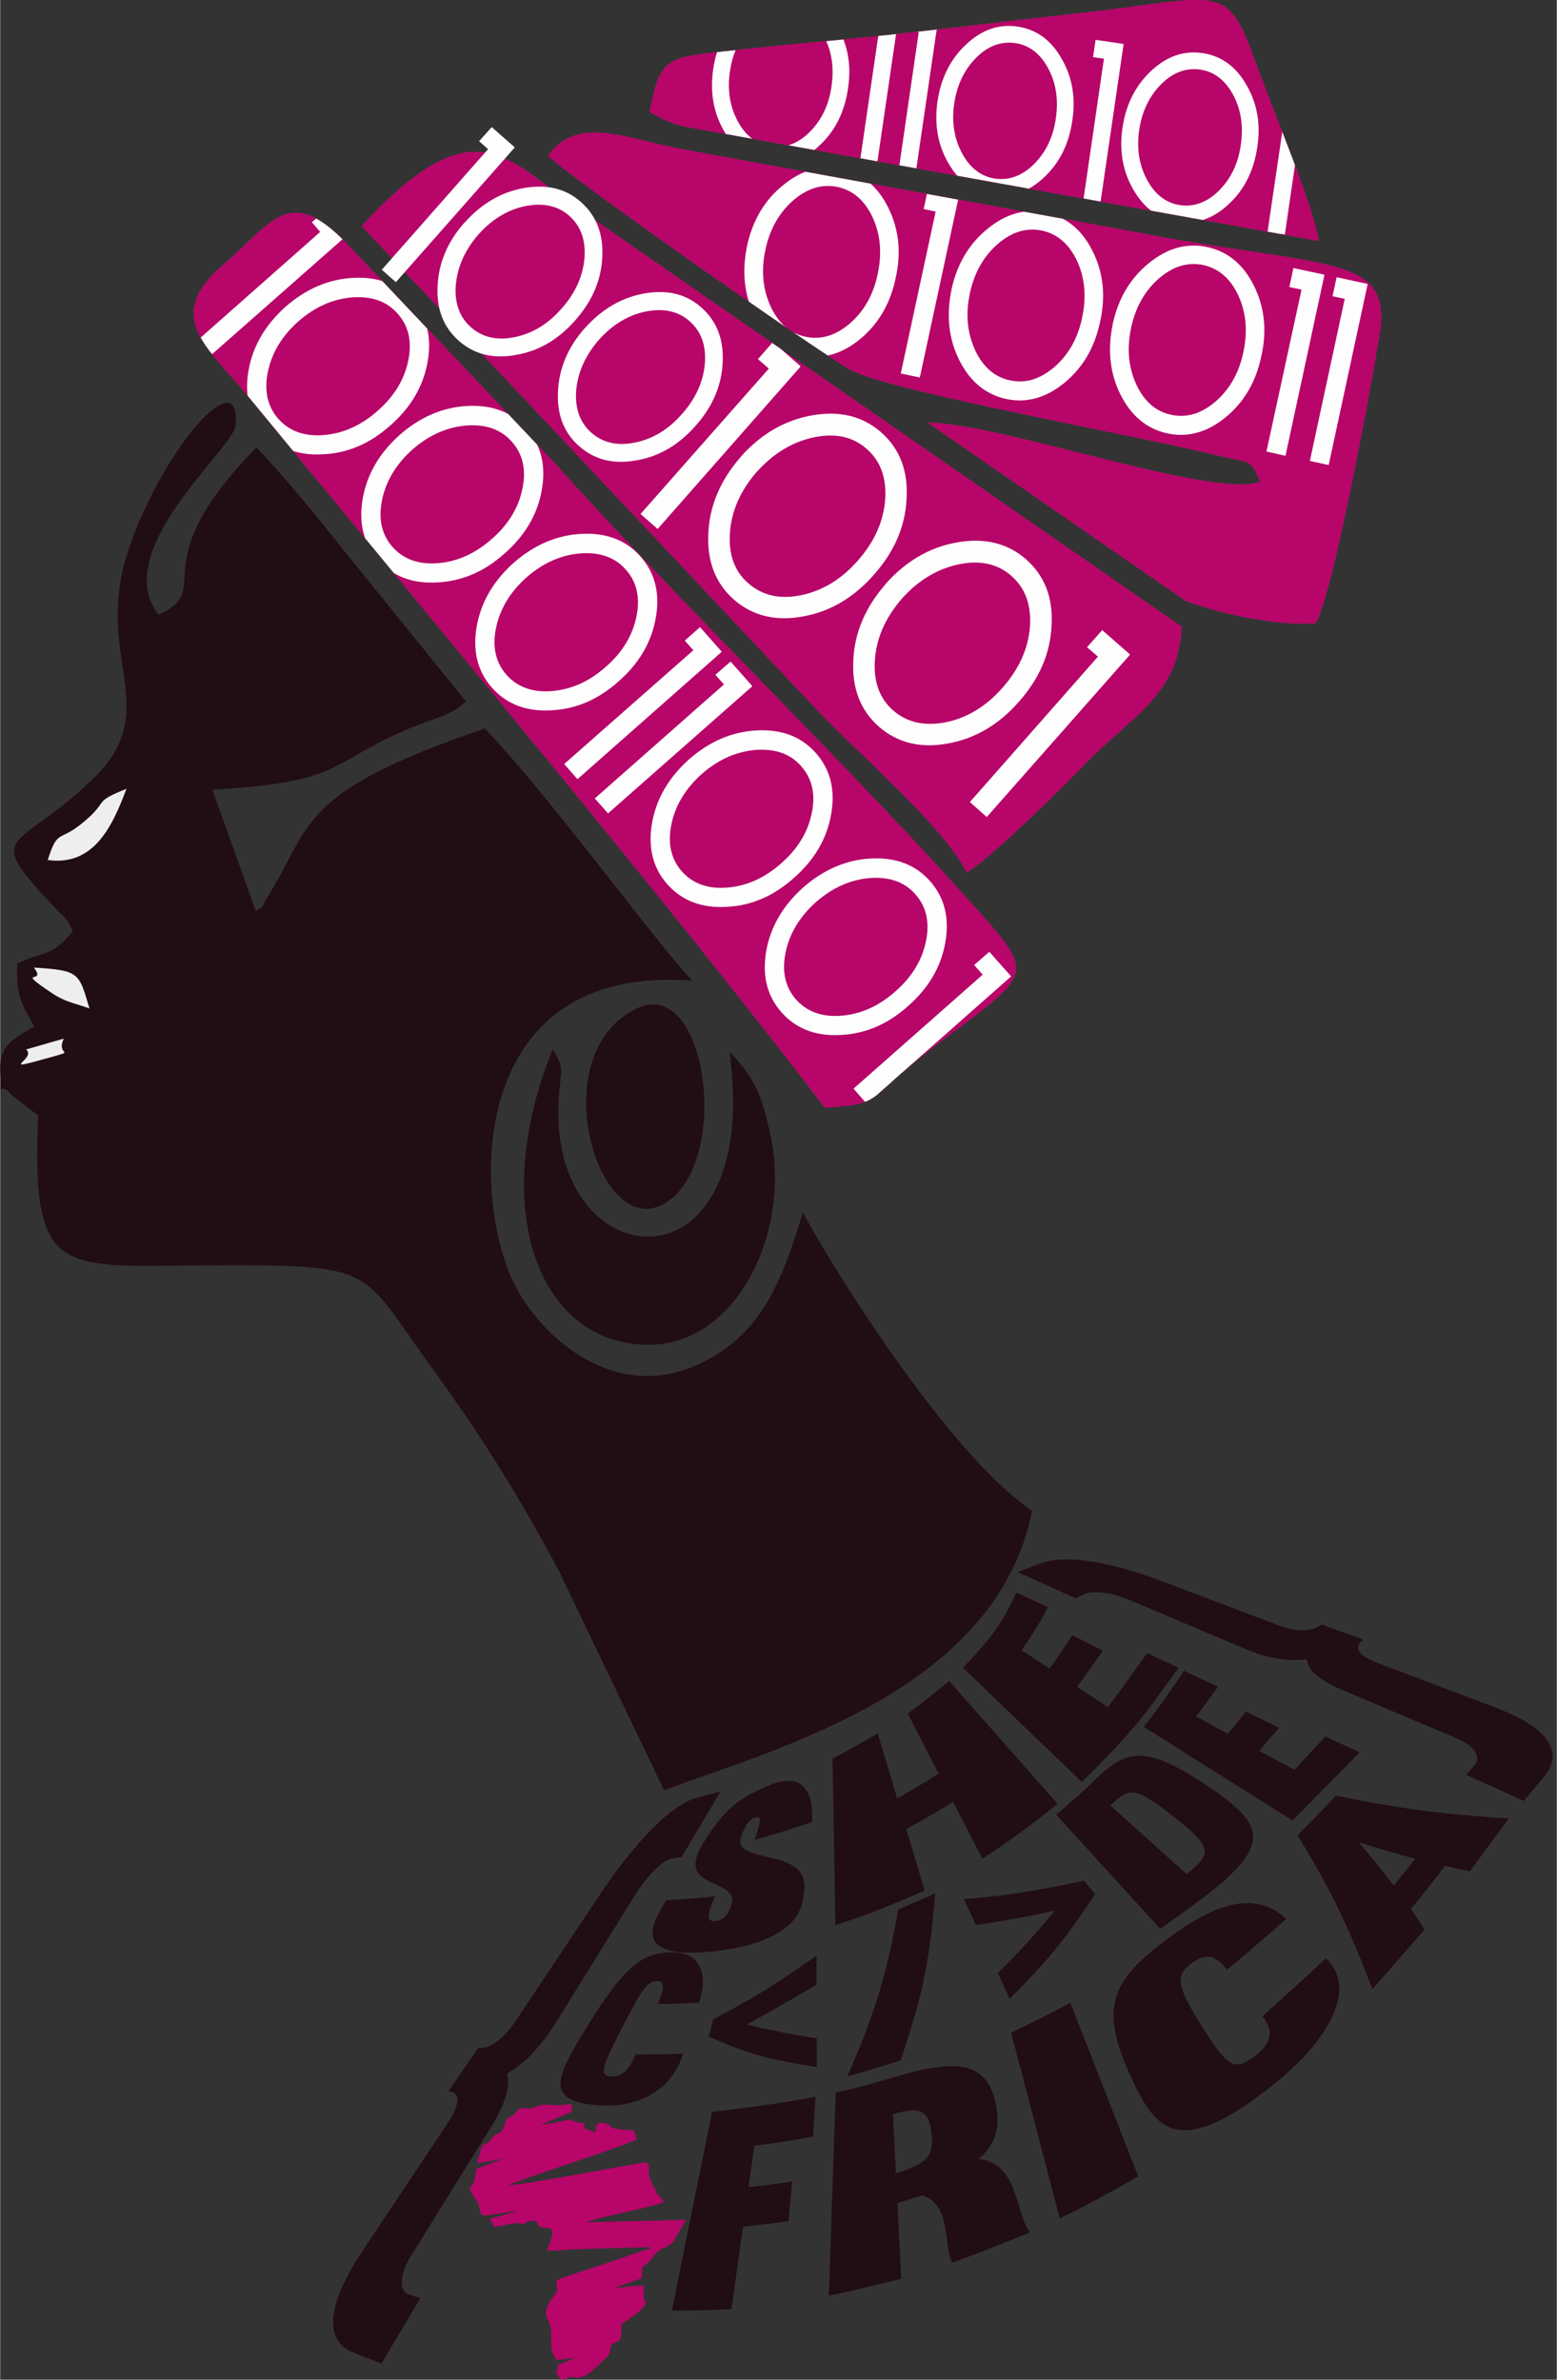 <?xml version="1.0" encoding="UTF-8"?>
<!DOCTYPE svg PUBLIC "-//W3C//DTD SVG 1.1//EN" "http://www.w3.org/Graphics/SVG/1.1/DTD/svg11.dtd">
<!-- Creator: CorelDRAW 2018 (64-Bit Evaluation Version) -->
<svg xmlns="http://www.w3.org/2000/svg" xml:space="preserve" width="2.234in" height="3.414in" version="1.1" style="shape-rendering:geometricPrecision; text-rendering:geometricPrecision; image-rendering:optimizeQuality; fill-rule:evenodd; clip-rule:evenodd"
viewBox="0 0 999.41 1527.69"
 xmlns:xlink="http://www.w3.org/1999/xlink">
 <rect x="0" y="0" width="999.41" height="1527.69" fill="#333333" stroke="none"/>
 <defs>
  <style type="text/css">
   <![CDATA[
    .fil4 {fill:none}
    .fil0 {fill:#210D15}
    .fil2 {fill:#B70569}
    .fil5 {fill:#EEEEF0}
    .fil1 {fill:deeppink}
    .fil6 {fill:#210D15;fill-rule:nonzero}
    .fil3 {fill:#FEFEFE;fill-rule:nonzero}
   ]]>
  </style>
    <clipPath id="id0">
     <path d="M529.62 710.97c31.44,-1.92 28.01,-3.71 48.6,-21.69 13.18,-11.53 24.85,-20.18 38.03,-29.93 46.68,-34.87 45.58,-36.52 10.02,-76.47 -81,-90.89 -189.19,-194.96 -269.65,-284.89l-134.83 -142.38c-36.52,-37.48 -47.37,-12.36 -78.26,14.14 -39.4,33.77 -10.02,53.27 14.69,83.48 107.92,131.39 276.65,333.22 371.25,457.88l0.14 -0.14z"/>
    </clipPath>
    <clipPath id="id1">
     <path d="M232.23 145.17l290.66 308.92c27.46,29.24 83.61,76.89 97.62,105.99 14.83,-8.65 60.96,-53.96 75.79,-69.47 28.83,-30.07 60.55,-44.21 62.2,-88.28l-389.37 -269.79c-43.93,-29.93 -64.25,-66.45 -137.02,12.63l0.14 0z"/>
    </clipPath>
    <clipPath id="id2">
     <path d="M351.95 99.99c6.45,8.51 178.07,129.47 194.82,137.85 27.6,13.87 182.47,41.6 234.23,54.37 22.1,5.49 21.01,1.37 28.15,17.03 -28.97,11.67 -167.64,-37.76 -213.5,-37.89l165.31 114.23c21.28,8.24 59.86,16.61 83.75,14.42 11.67,-22.52 34.46,-146.5 40.78,-184.53 8.92,-53.96 -34.87,-42.43 -159.4,-67l-287.09 -52.45c-36.8,-6.59 -68.1,-22.79 -87.18,3.98l0.14 -0z"/>
    </clipPath>
    <clipPath id="id3">
     <path d="M416.76 71.71l8.37 4.53c6.18,2.47 6.32,2.88 13.18,4.81l408.32 73.59c-5.08,-27.32 -30.21,-85.26 -41.88,-117.94 -17.85,-49.7 -23.34,-37.76 -114.64,-27.87 -49.29,5.36 -98.03,11.67 -148.14,16.48 -26.22,2.47 -50.25,4.81 -76.06,7.55 -37.34,4.12 -42.15,3.71 -48.88,38.72l-0.27 0.14z"/>
    </clipPath>
 </defs>
 <g id="Layer_x0020_1">
  <g id="_975775616032">
   <path class="fil0" d="M46.88 597.56c-14.14,17.03 -17.3,12.49 -35.84,20.87 -1.1,22.24 3.43,26.91 10.85,40.5 -11.95,7.41 -22.79,11.26 -21.83,28.83 1.23,23.2 -2.75,3.57 7.14,15.1l17.16 13.32c-4.53,105.86 14.83,96.52 111.76,96.11 107.5,-0.41 94.32,1.65 141.97,67.14 30.21,41.46 54.92,80.87 80.59,128.92l67.55 140.87c74.28,-27.32 213.49,-64.67 236.29,-179.31 -47.51,-31.71 -116.43,-135.65 -147.18,-191.39 -13.32,42.84 -26.09,80.73 -71.26,99.13 -51.9,21.14 -98.31,-20.32 -114.78,-55.06 -26.91,-56.29 -28.83,-204.02 115.05,-193.04 -22.79,-23.62 -92.95,-120.13 -133.18,-161.87 -121.23,41.33 -110.25,61.51 -139.77,108.6 -6.18,9.89 0.55,2.75 -7.28,8.65l-27.87 -77.98c84.71,-4.94 73.45,-16.61 124.8,-38.58 21.97,-9.34 26.36,-7.83 38.03,-17.99l-65.49 -81c-24.16,-29.66 -43.52,-55.33 -69.06,-82.1 -75.24,76.75 -25.54,90.34 -62.74,107.37 -32.4,-40.78 48.05,-106.82 49.29,-121.37 3.71,-42.84 -47.09,15.65 -68.51,79.08 -23.62,69.47 23.2,102.42 -22.38,147.05 -49.98,48.88 -73.32,32.26 -23.89,84.58 6.86,7.28 5.08,3.3 10.3,13.45l0.28 0.14z"/>
   <path class="fil1" d="M529.62 710.97c31.44,-1.92 28.01,-3.71 48.6,-21.69 13.18,-11.53 24.85,-20.18 38.03,-29.93 46.68,-34.87 45.58,-36.52 10.02,-76.47 -81,-90.89 -189.19,-194.96 -269.65,-284.89l-134.83 -142.38c-36.52,-37.48 -47.37,-12.36 -78.26,14.14 -39.4,33.77 -10.02,53.27 14.69,83.48 107.92,131.39 276.65,333.22 371.25,457.88l0.14 -0.14z"/>
   <path class="fil2" d="M529.62 710.97c31.44,-1.92 28.01,-3.71 48.6,-21.69 13.18,-11.53 24.85,-20.18 38.03,-29.93 46.68,-34.87 45.58,-36.52 10.02,-76.47 -81,-90.89 -189.19,-194.96 -269.65,-284.89l-134.83 -142.38c-36.52,-37.48 -47.37,-12.36 -78.26,14.14 -39.4,33.77 -10.02,53.27 14.69,83.48 107.92,131.39 276.65,333.22 371.25,457.88l0.14 -0.14z"/>
   <g style="clip-path:url(#id0)">
    <g>
     <polygon id="1" class="fil3" points="223.72,150.11 131.18,231.66 122.67,222.05 205.46,148.87 200.1,142.69 209.85,134.18 223.72,149.83 223.58,149.97 "/>
     <path id="_2" class="fil3" d="M191.45 206.26c-10.57,9.47 -17.16,20.32 -19.63,32.68 -2.47,12.08 -0.14,22.1 6.73,29.93 7,7.83 16.61,11.4 28.97,10.44 12.63,-0.96 24.16,-6.18 34.74,-15.51 10.71,-9.34 17.3,-20.18 19.77,-32.54 2.47,-12.08 0.14,-22.1 -6.86,-29.93 -6.86,-7.83 -16.48,-11.26 -28.83,-10.44 -12.63,0.96 -24.16,6.04 -34.87,15.38l0 0zm-8.24 -9.34c13.18,-11.53 27.6,-17.71 43.39,-18.54 16.06,-0.82 28.7,3.98 38.03,14.55 9.34,10.57 12.63,23.75 9.75,39.54 -2.75,15.51 -10.71,29.11 -23.89,40.64 -13.04,11.67 -27.46,17.85 -43.25,18.54 -15.93,0.96 -28.7,-3.98 -38.03,-14.55 -9.34,-10.57 -12.49,-23.75 -9.75,-39.4 2.75,-15.51 10.71,-29.11 23.75,-40.78l0 -0z"/>
     <path id="_3" class="fil3" d="M264.77 288.5c-10.57,9.47 -17.16,20.32 -19.63,32.68 -2.47,12.08 -0.14,22.1 6.73,29.93 7,7.83 16.61,11.4 28.97,10.44 12.63,-0.96 24.16,-6.18 34.74,-15.51 10.71,-9.34 17.3,-20.18 19.77,-32.54 2.47,-12.08 0.14,-22.1 -6.86,-29.93 -6.86,-7.83 -16.48,-11.26 -28.83,-10.44 -12.63,0.96 -24.16,6.04 -34.87,15.38l0 0zm-8.24 -9.34c13.18,-11.53 27.6,-17.71 43.39,-18.54 16.06,-0.82 28.7,3.98 38.03,14.55 9.34,10.57 12.63,23.75 9.75,39.54 -2.75,15.51 -10.71,29.11 -23.89,40.64 -13.04,11.67 -27.46,17.85 -43.25,18.54 -15.93,0.96 -28.7,-3.98 -38.03,-14.55 -9.34,-10.57 -12.49,-23.75 -9.75,-39.4 2.75,-15.51 10.71,-29.11 23.75,-40.78l0 -0z"/>
     <path id="_4" class="fil3" d="M337.95 370.61c-10.57,9.47 -17.16,20.32 -19.63,32.68 -2.47,12.08 -0.14,22.1 6.73,29.93 7,7.83 16.61,11.4 28.97,10.44 12.63,-0.96 24.16,-6.18 34.74,-15.51 10.71,-9.34 17.3,-20.18 19.77,-32.54 2.47,-12.08 0.14,-22.1 -6.86,-29.93 -6.86,-7.83 -16.48,-11.26 -28.83,-10.44 -12.63,0.96 -24.16,6.04 -34.87,15.38l0 0zm-8.24 -9.34c13.18,-11.53 27.6,-17.71 43.39,-18.54 16.06,-0.82 28.7,3.98 38.03,14.55 9.34,10.57 12.63,23.75 9.75,39.54 -2.75,15.51 -10.71,29.11 -23.89,40.64 -13.04,11.67 -27.46,17.85 -43.25,18.54 -15.93,0.96 -28.7,-3.98 -38.03,-14.55 -9.34,-10.57 -12.49,-23.75 -9.75,-39.4 2.75,-15.51 10.71,-29.11 23.75,-40.78l0 -0z"/>
     <polygon id="_5" class="fil3" points="463.16,418.52 370.63,500.21 362.11,490.47 445.04,417.43 439.55,411.25 449.3,402.6 463.16,418.25 463.03,418.39 "/>
     <polygon id="_6" class="fil3" points="482.8,440.63 390.26,522.18 381.75,512.57 464.68,439.39 459.18,433.21 468.93,424.7 482.8,440.35 482.66,440.49 "/>
     <path id="_7" class="fil3" d="M450.53 496.78c-10.57,9.47 -17.16,20.32 -19.63,32.68 -2.47,12.08 -0.14,22.1 6.73,29.93 7,7.83 16.61,11.4 28.97,10.44 12.63,-0.96 24.16,-6.18 34.74,-15.51 10.71,-9.34 17.3,-20.18 19.77,-32.54 2.47,-12.08 0.14,-22.1 -6.86,-29.93 -6.86,-7.83 -16.48,-11.26 -28.83,-10.44 -12.63,0.96 -24.16,6.04 -34.87,15.38l0 0zm-8.24 -9.34c13.18,-11.53 27.6,-17.71 43.39,-18.54 16.06,-0.82 28.7,3.98 38.03,14.55 9.34,10.57 12.63,23.75 9.75,39.54 -2.75,15.51 -10.71,29.11 -23.89,40.64 -13.04,11.67 -27.46,17.85 -43.25,18.54 -15.93,0.96 -28.7,-3.98 -38.03,-14.55 -9.34,-10.57 -12.49,-23.75 -9.75,-39.4 2.75,-15.51 10.71,-29.11 23.75,-40.78l0 -0z"/>
     <path id="_8" class="fil3" d="M523.85 579.02c-10.57,9.47 -17.16,20.32 -19.63,32.68 -2.47,12.08 -0.14,22.1 6.73,29.93 7,7.83 16.61,11.4 28.97,10.44 12.63,-0.96 24.16,-6.18 34.73,-15.51 10.71,-9.34 17.3,-20.18 19.77,-32.54 2.47,-12.08 0.14,-22.1 -6.86,-29.93 -6.86,-7.83 -16.48,-11.26 -28.83,-10.44 -12.63,0.96 -24.16,6.04 -34.87,15.38l0 0zm-8.24 -9.34c13.18,-11.53 27.59,-17.71 43.38,-18.54 16.06,-0.82 28.7,3.98 38.03,14.55 9.34,10.57 12.63,23.75 9.75,39.54 -2.75,15.51 -10.71,29.11 -23.89,40.64 -13.04,11.67 -27.46,17.85 -43.25,18.54 -15.93,0.96 -28.7,-3.98 -38.03,-14.55 -9.34,-10.57 -12.49,-23.75 -9.75,-39.4 2.75,-15.51 10.71,-29.11 23.75,-40.78l0 -0z"/>
     <polygon id="_9" class="fil3" points="648.93,626.94 556.39,708.63 547.88,698.88 630.8,625.7 625.31,619.53 635.06,611.01 648.93,626.67 648.79,626.8 "/>
    </g>
   </g>
   <path class="fil4" d="M529.62 710.97c31.44,-1.92 28.01,-3.71 48.6,-21.69 13.18,-11.53 24.85,-20.18 38.03,-29.93 46.68,-34.87 45.58,-36.52 10.02,-76.47 -81,-90.89 -189.19,-194.96 -269.65,-284.89l-134.83 -142.38c-36.52,-37.48 -47.37,-12.36 -78.26,14.14 -39.4,33.77 -10.02,53.27 14.69,83.48 107.92,131.39 276.65,333.22 371.25,457.88l0.14 -0.14z"/>
   <path class="fil1" d="M232.23 145.17l290.66 308.92c27.46,29.24 83.61,76.89 97.62,105.99 14.83,-8.65 60.96,-53.96 75.79,-69.47 28.83,-30.07 60.55,-44.21 62.2,-88.28l-389.37 -269.79c-43.93,-29.93 -64.25,-66.45 -137.02,12.63l0.14 0z"/>
   <path class="fil2" d="M232.23 145.17l290.66 308.92c27.46,29.24 83.61,76.89 97.62,105.99 14.83,-8.65 60.96,-53.96 75.79,-69.47 28.83,-30.07 60.55,-44.21 62.2,-88.28l-389.37 -269.79c-43.93,-29.93 -64.25,-66.45 -137.02,12.63l0.14 0z"/>
   <g style="clip-path:url(#id1)">
    <g>
     <polygon id="1" class="fil3" points="513.83,235.37 422.11,339.58 411.13,329.97 493.51,236.61 486.5,230.56 496.12,219.58 513.83,235.09 513.69,235.23 "/>
     <path id="_2_1" class="fil3" d="M485.82 302.78c-10.44,12.08 -16.34,25.12 -17.3,39.27 -0.96,13.87 2.88,24.71 11.81,32.4 8.92,7.83 20.04,10.44 33.77,7.69 13.87,-2.88 26.09,-10.3 36.52,-22.24 10.57,-11.95 16.48,-24.99 17.57,-39.13 0.96,-13.87 -2.88,-24.71 -11.81,-32.54 -8.79,-7.83 -20.04,-10.3 -33.64,-7.55 -13.87,2.88 -26.09,10.16 -36.8,22.1l-0.13 0zm-10.57 -9.34c13.04,-14.69 28.28,-23.62 45.86,-26.77 17.71,-3.16 32.54,0.41 44.48,10.85 11.95,10.57 17.44,24.71 16.34,42.7 -0.82,17.71 -7.83,33.91 -20.87,48.6 -12.91,14.83 -28.14,23.75 -45.58,26.91 -17.71,3.3 -32.54,-0.41 -44.48,-10.85 -11.81,-10.44 -17.3,-24.71 -16.34,-42.7 0.82,-17.71 7.83,-34.05 20.73,-48.74l-0.14 0z"/>
     <path id="_3_2" class="fil3" d="M578.9 384.34c-10.44,12.08 -16.34,25.12 -17.3,39.27 -0.96,13.87 2.88,24.71 11.67,32.4 8.92,7.83 20.04,10.3 33.77,7.69 13.87,-2.88 26.09,-10.3 36.52,-22.24 10.57,-11.95 16.48,-24.99 17.57,-39.13 0.96,-13.87 -2.88,-24.71 -11.81,-32.54 -8.79,-7.83 -20.04,-10.3 -33.64,-7.55 -13.87,2.88 -26.09,10.16 -36.8,22.1l0 0zm-10.57 -9.34c13.04,-14.69 28.28,-23.62 45.86,-26.77 17.71,-3.16 32.54,0.41 44.48,10.85 11.95,10.57 17.44,24.71 16.34,42.7 -0.82,17.71 -7.83,33.91 -20.87,48.6 -12.91,14.83 -28.15,23.75 -45.58,26.91 -17.71,3.3 -32.54,-0.41 -44.48,-10.85 -11.81,-10.44 -17.3,-24.71 -16.34,-42.7 0.82,-17.71 7.83,-34.05 20.73,-48.74l-0.14 0z"/>
     <polygon id="_4_3" class="fil3" points="725.26,420.44 633.41,524.52 622.57,514.91 704.8,421.54 697.8,415.5 707.55,404.52 725.26,420.03 725.12,420.31 "/>
    </g>
   </g>
   <path class="fil4" d="M232.23 145.17l290.66 308.92c27.46,29.24 83.61,76.89 97.62,105.99 14.83,-8.65 60.96,-53.96 75.79,-69.47 28.83,-30.07 60.55,-44.21 62.2,-88.28l-389.37 -269.79c-43.93,-29.93 -64.25,-66.45 -137.02,12.63l0.14 0z"/>
   <path class="fil1" d="M351.95 99.99c6.45,8.51 178.07,129.47 194.82,137.85 27.6,13.87 182.47,41.6 234.23,54.37 22.1,5.49 21.01,1.37 28.15,17.03 -28.97,11.67 -167.64,-37.76 -213.5,-37.89l165.31 114.23c21.28,8.24 59.86,16.61 83.75,14.42 11.67,-22.52 34.46,-146.5 40.78,-184.53 8.92,-53.96 -34.87,-42.43 -159.4,-67l-287.09 -52.45c-36.8,-6.59 -68.1,-22.79 -87.18,3.98l0.14 -0z"/>
   <path class="fil2" d="M351.95 99.99c6.45,8.51 178.07,129.47 194.82,137.85 27.6,13.87 182.47,41.6 234.23,54.37 22.1,5.49 21.01,1.37 28.15,17.03 -28.97,11.67 -167.64,-37.76 -213.5,-37.89l165.31 114.23c21.28,8.24 59.86,16.61 83.75,14.42 11.67,-22.52 34.46,-146.5 40.78,-184.53 8.92,-53.96 -34.87,-42.43 -159.4,-67l-287.09 -52.45c-36.8,-6.59 -68.1,-22.79 -87.18,3.98l0.14 -0z"/>
   <g style="clip-path:url(#id2)">
    <g>
     <path id="1" class="fil3" d="M491.31 160.4c-2.88,13.32 -1.65,25.54 3.43,36.52 5.08,10.71 12.49,17.16 22.24,19.22 9.89,2.2 19.36,-0.69 28.42,-8.37 9.2,-7.96 15.24,-18.54 17.99,-31.85 2.88,-13.32 1.78,-25.54 -3.3,-36.52 -5.08,-10.71 -12.49,-17.16 -22.38,-19.36 -9.89,-2.06 -19.22,0.69 -28.28,8.37 -9.2,7.96 -15.24,18.54 -18.12,31.85l0 0.14zm-11.81 -2.47c3.57,-16.48 11.26,-29.38 23.07,-38.99 11.81,-9.75 24.44,-13.32 37.62,-10.44 13.32,2.88 23.34,11.26 30.07,24.99 6.73,13.59 8.37,28.56 4.67,45.03 -3.43,16.48 -11.12,29.52 -22.79,39.13 -11.81,9.75 -24.44,13.32 -37.62,10.44 -13.18,-2.88 -23.2,-11.26 -30.07,-24.99 -6.73,-13.59 -8.37,-28.56 -4.94,-45.03l0 -0.14z"/>
     <polygon id="_2_5" class="fil3" points="615.43,126.36 590.44,242.37 578.22,239.76 600.6,135.83 592.91,134.18 595.52,121.96 615.29,126.22 615.15,126.36 "/>
     <path id="_3_6" class="fil3" d="M622.57 188.41c-2.88,13.32 -1.65,25.54 3.43,36.52 5.08,10.71 12.49,17.16 22.24,19.22 9.89,2.2 19.36,-0.69 28.42,-8.37 9.2,-7.96 15.24,-18.54 17.99,-31.85 2.88,-13.32 1.78,-25.54 -3.3,-36.52 -5.08,-10.71 -12.49,-17.16 -22.38,-19.36 -9.89,-2.06 -19.22,0.69 -28.28,8.37 -9.2,7.96 -15.24,18.54 -18.12,31.85l0 0.14zm-11.81 -2.47c3.57,-16.48 11.26,-29.38 23.07,-38.99 11.81,-9.75 24.44,-13.32 37.62,-10.44 13.32,2.88 23.34,11.26 30.07,24.99 6.73,13.59 8.37,28.56 4.67,45.03 -3.43,16.48 -11.12,29.52 -22.79,39.13 -11.81,9.75 -24.44,13.32 -37.62,10.44 -13.18,-2.88 -23.2,-11.26 -30.07,-24.99 -6.73,-13.59 -8.37,-28.56 -4.94,-45.03l0 -0.14z"/>
     <path id="_4_7" class="fil3" d="M726.09 210.52c-2.88,13.32 -1.65,25.54 3.43,36.52 5.08,10.71 12.49,17.16 22.24,19.22 9.89,2.2 19.36,-0.69 28.42,-8.37 9.2,-7.96 15.24,-18.54 17.99,-31.85 2.88,-13.32 1.78,-25.54 -3.3,-36.52 -5.08,-10.71 -12.49,-17.16 -22.38,-19.36 -9.89,-2.06 -19.22,0.69 -28.28,8.37 -9.2,7.96 -15.24,18.54 -18.12,31.85l0 0.14zm-11.81 -2.47c3.57,-16.48 11.26,-29.38 23.07,-38.99 11.81,-9.75 24.44,-13.32 37.62,-10.44 13.32,2.88 23.34,11.26 30.07,24.99 6.73,13.59 8.37,28.56 4.67,45.03 -3.43,16.48 -11.12,29.52 -22.79,39.13 -11.81,9.75 -24.44,13.32 -37.62,10.44 -13.18,-2.88 -23.2,-11.26 -30.07,-24.99 -6.73,-13.59 -8.37,-28.56 -4.94,-45.03l0 -0.14z"/>
     <polygon id="_5_8" class="fil3" points="850.2,176.61 825.21,292.62 813,289.88 835.51,185.94 827.69,184.3 830.29,172.08 850.07,176.33 850.07,176.47 "/>
     <polygon id="_6_9" class="fil3" points="877.94,182.51 852.95,298.53 840.87,295.92 863.25,191.85 855.42,190.2 858.03,177.98 877.8,182.24 877.8,182.51 "/>
    </g>
   </g>
   <path class="fil4" d="M351.95 99.99c6.45,8.51 178.07,129.47 194.82,137.85 27.6,13.87 182.47,41.6 234.23,54.37 22.1,5.49 21.01,1.37 28.15,17.03 -28.97,11.67 -167.64,-37.76 -213.5,-37.89l165.31 114.23c21.28,8.24 59.86,16.61 83.75,14.42 11.67,-22.52 34.46,-146.5 40.78,-184.53 8.92,-53.96 -34.87,-42.43 -159.4,-67l-287.09 -52.45c-36.8,-6.59 -68.1,-22.79 -87.18,3.98l0.14 -0z"/>
   <path class="fil1" d="M416.76 71.71l8.37 4.53c6.18,2.47 6.32,2.88 13.18,4.81l408.32 73.59c-5.08,-27.32 -30.21,-85.26 -41.88,-117.94 -17.85,-49.7 -23.34,-37.76 -114.64,-27.87 -49.29,5.36 -98.03,11.67 -148.14,16.48 -26.22,2.47 -50.25,4.81 -76.06,7.55 -37.34,4.12 -42.15,3.71 -48.88,38.72l-0.27 0.14z"/>
   <path class="fil2" d="M416.76 71.71l8.37 4.53c6.18,2.47 6.32,2.88 13.18,4.81l408.32 73.59c-5.08,-27.32 -30.21,-85.26 -41.88,-117.94 -17.85,-49.7 -23.34,-37.76 -114.64,-27.87 -49.29,5.36 -98.03,11.67 -148.14,16.48 -26.22,2.47 -50.25,4.81 -76.06,7.55 -37.34,4.12 -42.15,3.71 -48.88,38.72l-0.27 0.14z"/>
   <g style="clip-path:url(#id3)">
    <g>
     <path id="1" class="fil3" d="M468.52 45.76c-1.78,12.08 0,22.93 5.22,32.4 5.08,9.34 12.22,14.55 21.01,15.93 8.92,1.23 17.3,-1.78 24.85,-9.2 7.69,-7.69 12.49,-17.44 14.14,-29.52 1.78,-12.08 0.14,-22.93 -5.08,-32.4 -5.08,-9.34 -12.22,-14.69 -21.14,-15.93 -8.92,-1.23 -17.16,1.78 -24.71,9.2 -7.69,7.69 -12.49,17.44 -14.28,29.52zm-10.71 -1.51c2.2,-14.83 8.37,-27.05 18.26,-36.25 10.02,-9.47 21.01,-13.32 33.09,-11.53 12.08,1.78 21.56,8.65 28.28,20.59 6.86,11.81 9.2,25.12 6.86,39.95 -2.2,14.97 -8.24,27.05 -18.12,36.25 -10.02,9.47 -21.01,13.32 -33.09,11.53 -11.95,-1.78 -21.42,-8.65 -28.28,-20.59 -6.86,-11.67 -9.2,-25.12 -7,-39.95z"/>
     <polygon id="_2_11" class="fil3" points="577.26,7.73 561.88,112.9 550.89,111.25 564.63,17.07 557.62,16.11 559.27,4.99 577.12,7.59 577.12,7.73 "/>
     <polygon id="_3_12" class="fil3" points="602.38,11.44 587,116.47 576.02,114.96 589.75,20.64 582.75,19.68 584.4,8.56 602.24,11.16 602.24,11.3 "/>
     <path id="_4_13" class="fil3" d="M612.54 66.36c-1.78,12.08 0,22.93 5.22,32.4 5.08,9.34 12.22,14.55 21.01,15.93 8.92,1.23 17.3,-1.78 24.85,-9.2 7.69,-7.69 12.49,-17.44 14.14,-29.52 1.78,-12.08 0.14,-22.93 -5.08,-32.4 -5.08,-9.34 -12.22,-14.69 -21.14,-15.93 -8.92,-1.23 -17.16,1.78 -24.71,9.2 -7.69,7.69 -12.49,17.44 -14.28,29.52zm-10.71 -1.51c2.2,-14.83 8.37,-27.05 18.26,-36.25 10.02,-9.47 21.01,-13.32 33.09,-11.53 12.08,1.78 21.56,8.65 28.28,20.59 6.86,11.81 9.2,25.12 6.86,39.95 -2.2,14.97 -8.24,27.05 -18.12,36.25 -10.02,9.47 -21.01,13.32 -33.09,11.53 -11.95,-1.78 -21.42,-8.65 -28.28,-20.59 -6.86,-11.67 -9.2,-25.12 -7,-39.95z"/>
     <polygon id="_5_14" class="fil3" points="721.28,28.33 705.9,133.5 694.92,131.99 708.65,37.66 701.65,36.7 703.3,25.58 721.14,28.19 721.14,28.33 "/>
     <path id="_6_15" class="fil3" d="M731.3 83.38c-1.78,12.08 0,22.93 5.22,32.4 5.08,9.34 12.22,14.55 21.01,15.93 8.92,1.23 17.3,-1.78 24.85,-9.2 7.69,-7.69 12.49,-17.44 14.14,-29.52 1.78,-12.08 0.14,-22.93 -5.08,-32.4 -5.08,-9.34 -12.22,-14.69 -21.14,-15.93 -8.92,-1.23 -17.16,1.78 -24.71,9.2 -7.69,7.69 -12.49,17.44 -14.28,29.52zm-10.71 -1.51c2.2,-14.83 8.37,-27.05 18.26,-36.25 10.02,-9.47 21.01,-13.32 33.09,-11.53 12.08,1.78 21.56,8.65 28.28,20.59 6.86,11.81 9.2,25.12 6.86,39.95 -2.2,14.97 -8.24,27.05 -18.12,36.25 -10.02,9.47 -21.01,13.32 -33.09,11.53 -11.95,-1.78 -21.42,-8.65 -28.28,-20.59 -6.86,-11.67 -9.2,-25.12 -7,-39.95z"/>
     <polygon id="_7_16" class="fil3" points="840.18,45.35 824.8,150.52 813.68,149.01 827.55,54.69 820.55,53.73 822.19,42.6 840.04,45.21 840.04,45.35 "/>
    </g>
   </g>
   <path class="fil4" d="M416.76 71.71l8.37 4.53c6.18,2.47 6.32,2.88 13.18,4.81l408.32 73.59c-5.08,-27.32 -30.21,-85.26 -41.88,-117.94 -17.85,-49.7 -23.34,-37.76 -114.64,-27.87 -49.29,5.36 -98.03,11.67 -148.14,16.48 -26.22,2.47 -50.25,4.81 -76.06,7.55 -37.34,4.12 -42.15,3.71 -48.88,38.72l-0.27 0.14z"/>
   <path class="fil0" d="M468.24 675.27c21.42,157.2 -113.13,146.77 -109.84,35.29 0.69,-24.16 5.22,-22.93 -3.71,-36.93 -42.43,104.9 -7.28,191.8 63.98,189.61 55.06,-1.78 90.2,-73.59 75.24,-137.43 -5.36,-22.79 -8.79,-31.58 -22.38,-47.23 -0.69,-0.82 -2.2,-2.33 -3.3,-3.43l0 0.14z"/>
   <path class="fil0" d="M409.07 647.26c-60.69,28.28 -26.36,146.77 15.38,126.45 45.86,-22.38 30.48,-147.73 -15.38,-126.45z"/>
   <path class="fil5" d="M30.54 552.11c29.24,3.98 41.19,-20.73 50.52,-45.72 -23.34,9.34 -9.61,7.14 -29.66,23.07 -13.59,10.71 -14.69,3.02 -20.87,22.65z"/>
   <path class="fil5" d="M21.62 621.17c8.92,11.53 -13.73,-0.55 11.95,16.61 7.96,5.36 14,6.18 23.75,9.61 -6.86,-22.79 -6.04,-24.44 -35.7,-26.22z"/>
   <path class="fil5" d="M16.54 673.62c7.69,6.18 -20.59,15.38 15.93,5.08 17.03,-4.81 3.02,-0.55 8.37,-11.95l-24.3 7 0 -0.14z"/>
   <polygon class="fil3" points="330.26,94.78 254.06,181.14 245,173.17 313.24,95.74 307.47,90.66 315.57,81.6 330.26,94.5 330.12,94.64 "/>
   <path id="_1_17" class="fil3" d="M306.92 150.66c-8.65,10.02 -13.45,20.87 -14.42,32.54 -0.82,11.53 2.47,20.46 9.75,26.91 7.41,6.45 16.61,8.65 28.01,6.32 11.53,-2.33 21.69,-8.51 30.34,-18.54 8.79,-9.89 13.59,-20.73 14.55,-32.4 0.82,-11.53 -2.47,-20.46 -9.75,-26.91 -7.28,-6.45 -16.61,-8.51 -28.01,-6.32 -11.53,2.33 -21.69,8.51 -30.48,18.4zm-8.79 -7.69c10.85,-12.22 23.48,-19.63 38.03,-22.24 14.69,-2.61 27.05,0.27 36.8,9.06 9.89,8.79 14.42,20.59 13.59,35.42 -0.69,14.69 -6.45,28.15 -17.3,40.37 -10.71,12.22 -23.34,19.77 -37.89,22.24 -14.69,2.75 -27.05,-0.27 -36.93,-9.06 -9.89,-8.65 -14.42,-20.46 -13.59,-35.42 0.69,-14.69 6.45,-28.28 17.3,-40.5l0 0.14z"/>
   <path id="_2_18" class="fil3" d="M384.22 218.34c-8.65,10.02 -13.45,20.87 -14.42,32.54 -0.82,11.53 2.47,20.46 9.75,26.91 7.41,6.45 16.61,8.65 28.01,6.32 11.53,-2.33 21.69,-8.51 30.34,-18.54 8.79,-9.89 13.59,-20.73 14.55,-32.4 0.82,-11.53 -2.47,-20.46 -9.75,-26.91 -7.28,-6.45 -16.61,-8.51 -28.01,-6.32 -11.53,2.33 -21.69,8.51 -30.48,18.4zm-8.79 -7.69c10.85,-12.22 23.48,-19.63 38.03,-22.24 14.69,-2.61 27.05,0.27 36.8,9.06 9.89,8.79 14.42,20.59 13.59,35.42 -0.69,14.69 -6.45,28.15 -17.3,40.37 -10.71,12.22 -23.34,19.77 -37.89,22.24 -14.69,2.75 -27.05,-0.27 -36.93,-9.06 -9.89,-8.65 -14.42,-20.46 -13.59,-35.42 0.69,-14.69 6.45,-28.28 17.3,-40.5l0 0.14z"/>
   <path class="fil6" d="M484.84 1166.79c4.11,-1.2 3.8,1.72 -0.42,14.43 11.54,-3.33 23.78,-7.1 36.72,-11.52 0.88,-11.05 -1.2,-18.98 -6.12,-23.36 -4.52,-4.03 -11.31,-4.32 -22.23,0.21 -10.79,4.48 -18.12,8.82 -24.16,14.43 -6.05,5.61 -11.41,12.72 -17.3,22.34 -8.7,14.21 -4.47,19.98 2.46,23.76 8.11,4.42 18.85,6.42 15.62,16.01 -1.97,5.82 -4.19,9.57 -10.09,10.19 -7.31,0.77 -4.19,-6.79 -0.42,-15.89 -11.61,1.26 -22.05,2.05 -31.34,2.49 -5.98,9.61 -10.08,18.14 -8.23,24.27 1.92,6.38 11.41,10.74 32.5,9.12 26.2,-2.01 42.65,-8.24 52.05,-15.43 9.59,-7.33 11.59,-15.55 12.38,-24.57 1.38,-15.66 -12.5,-18.58 -24.48,-21.34 -10.46,-2.41 -19.48,-4.71 -15.83,-13.73 3.27,-8.06 5.31,-10.35 8.9,-11.4zm97.88 -66.67c3.31,6.4 6.61,12.83 9.92,19.24 3.3,6.4 6.61,12.82 9.88,19.24 -8.69,5.54 -17.62,10.82 -26.63,15.89 -2.08,-6.96 -4.15,-13.89 -6.23,-20.83 -2.08,-6.94 -4.15,-13.89 -6.23,-20.83 -9.78,5.63 -19.45,11.22 -29.02,16.08 0.32,17.85 0.61,35.65 0.91,53.5 0.3,17.83 0.6,35.65 0.91,53.5 18.99,-6.1 38.16,-13.68 57.29,-22.24 -1.97,-6.59 -3.96,-13.17 -5.91,-19.76 -1.95,-6.58 -3.9,-13.22 -5.87,-19.78 10.2,-5.49 20.29,-11.26 30.07,-17.41 3.17,6.07 6.3,12.17 9.43,18.27 3.13,6.1 6.26,12.17 9.39,18.24 17.23,-11.17 33.24,-23.13 48.26,-35.25 -11.61,-13.15 -23.25,-26.27 -34.86,-39.44 -11.58,-13.14 -23.21,-26.3 -34.82,-39.44 -8.47,7.19 -17.37,14.19 -26.52,21.01zm73.02 -40.72c6.51,-9.31 12.24,-18.5 16.95,-27.62 -6.75,-3.14 -13.51,-6.28 -20.29,-9.42 -3.55,8.19 -7.93,16.45 -13.61,24.34 -5.93,8.24 -13.08,16.06 -20.65,23.94 12.7,12.24 25.45,24.41 38.16,36.65 12.68,12.21 25.43,24.46 38.13,36.67 13.01,-12.85 25.22,-25.18 35.73,-37.91 9.84,-11.92 18.08,-24.15 26.48,-35.37 -6.75,-3.14 -13.54,-6.28 -20.29,-9.42 -7.77,11.08 -16.14,22.62 -25.18,34.65 -6.61,-4.35 -13.19,-8.7 -19.8,-13.05 5.87,-7.89 11.33,-15.61 16.5,-23.18 -6.51,-3.28 -12.98,-6.61 -19.45,-9.91 -4.54,7.03 -9.43,14.19 -14.74,21.43 -5.98,-3.93 -11.92,-7.89 -17.94,-11.8z"/>
   <path class="fil6" d="M392.65 1333.05c-4.06,-0.18 -5.79,-1.38 -4.9,-5.7 0.9,-4.35 4.48,-11.92 11.22,-25.05 6.59,-12.82 10.69,-20.46 13.96,-24.86 3.31,-4.44 5.69,-5.66 8.8,-5.64 5.64,0.03 4.16,6.12 0.42,14.67 8.43,-0.06 17.23,-0.11 26.61,-0.81 3.11,-9.93 3.08,-17.96 0.16,-23.46 -2.94,-5.54 -8.33,-8.95 -17.6,-8.89 -11.33,0.08 -19.31,3.51 -27.4,11.08 -7.98,7.47 -16.24,19.13 -26.92,36.33 -11.02,17.75 -17.54,29.61 -17.23,37.57 0.32,8.03 8.04,12.26 25.76,13.3 14.21,0.83 26.11,-2.64 35.09,-8.64 8.98,-6 14.75,-14.65 17.86,-24.58 -10.64,0.53 -20.76,0.53 -30.45,0.48 -3.85,8.84 -8.01,14.52 -15.39,14.2zm62.33 -25.64c9.59,4.18 19.77,8.59 31.09,11.78 11.88,3.35 24.76,5.67 38.25,7.83 -0.05,-6.17 -0.05,-12.34 -0.1,-18.52 -16.07,-2.36 -31.03,-5.33 -44.89,-8.87 15.17,-8.11 30.14,-16.81 44.79,-25.61 0,-6.17 0,-12.37 0,-18.55 -10.54,7.32 -21.3,14.83 -32.46,21.8 -11.02,6.89 -22.5,12.99 -33.83,19.13 -0.89,3.68 -1.9,7.35 -2.84,11zm121.61 -81.62c-3.16,17.82 -6.84,35.69 -12.17,53.22 -5.47,18.02 -12.7,36.02 -20.39,53.78 11.33,-2.8 22.66,-6.42 34.09,-10.13 6.06,-18.01 11.66,-35.93 15.33,-54.26 3.55,-17.76 5.48,-35.46 6.85,-53.05 -7.9,3.73 -15.81,7.1 -23.71,10.44zm119.35 -18.38c-13.28,2.69 -26.23,5.33 -39.2,7.38 -12.74,2.01 -25.45,3.45 -37.94,4.41 2.53,5.53 5.06,11.05 7.59,16.55 16.81,-2.3 33.72,-5.47 50.69,-9.2 -11.01,13.63 -23.24,26.99 -36.52,40.12 2.53,5.53 5.06,11.05 7.59,16.55 10.96,-11.14 21.49,-21.97 30.72,-33.53 8.9,-11.14 16.7,-22.61 24.13,-33.69 -2.32,-2.86 -4.74,-5.7 -7.06,-8.59zm80.35 -60.15c-18.55,-12.4 -31.57,-19.16 -42.52,-20.06 -10.8,-0.89 -19.62,4.29 -31.35,15.88 -7.56,7.46 -15.91,14.56 -24.4,21.94 11.17,12.2 22.28,24.42 33.41,36.64 11.11,12.21 22.29,24.41 33.4,36.61 12.44,-9.06 24.98,-17.58 36.31,-26.91 17.51,-14.42 24.7,-25.21 23.03,-34.96 -1.65,-9.61 -12.43,-18.83 -30.98,-31.23 1.05,0.67 2.05,1.37 3.11,2.08zm-24.08 18.04c13.54,10.63 19.95,16.75 20.97,21.83 1.03,5.1 -3.27,9.26 -11.33,16.1 -8.17,-7.35 -16.38,-14.71 -24.55,-22.05 -8.21,-7.36 -16.39,-14.73 -24.55,-22.11 6.27,-5.95 10.05,-9.09 15.6,-8.16 5.68,0.95 13.17,5.92 26.66,16.61 -0.89,-0.76 -1.84,-1.49 -2.79,-2.22zm15.6 -63.32c4.95,-6.45 9.64,-12.85 14.12,-19.19 -7.32,-3.4 -14.65,-6.79 -21.97,-10.19 -7.59,11.78 -16.18,23.74 -25.77,35.97 15.91,10.04 31.83,20.06 47.74,30.08 15.91,10.02 31.88,20.06 47.84,30.05 14.91,-15.21 29.3,-29.77 43.1,-43.74 -7.32,-3.4 -14.7,-6.79 -22.02,-10.19 -6.48,7.01 -13.12,14.14 -19.92,21.41 -7.53,-4.07 -15.02,-8.16 -22.6,-12.23 4.37,-4.99 8.69,-9.9 12.86,-14.76 -7.17,-3.45 -14.28,-6.9 -21.45,-10.38 -3.69,4.71 -7.59,9.45 -11.54,14.25 -6.74,-3.7 -13.59,-7.38 -20.39,-11.08z"/>
   <path class="fil6" d="M469.53 1482.37c1.24,-8.84 2.4,-17.66 3.67,-26.46 1.27,-8.85 2.48,-17.65 3.72,-26.5 9.54,-0.89 19.3,-2 29.28,-3.58 0.76,-8.52 1.51,-16.94 2.21,-25.46 -9.55,1.68 -18.82,2.72 -27.93,3.65 1.24,-8.81 2.48,-17.72 3.67,-26.57 12.19,-1.4 24.75,-3.33 37.7,-5.91 0.49,-8.49 1.08,-17.01 1.62,-25.49 -23.24,4.51 -45.3,7.16 -66.44,9.74 -4.26,21.3 -8.6,42.57 -12.89,63.8 -4.28,21.22 -8.57,42.5 -12.89,63.73 12.35,0.11 25.13,-0.21 38.29,-0.97zm122.47 -73c9.33,2.79 12.74,10.85 14.51,19.51 1.79,8.77 1.83,18.22 4.69,23.74 16.5,-6.09 33.22,-12.57 50.05,-19.51 -4.75,-5.44 -6.53,-16.87 -10.41,-26.96 -3.88,-10.1 -9.98,-19.01 -22.81,-20.09 11.97,-9.85 14.04,-21.77 11.11,-35.8 -2.68,-12.85 -8.75,-20.48 -19.63,-22.98 -10.53,-2.43 -25.75,0.26 -47.51,6.77 -12,3.59 -23.89,6.8 -35.59,9.31 -0.7,21.73 -1.48,43.47 -2.21,65.23 -0.73,21.73 -1.46,43.5 -2.16,65.23 15.21,-3.15 30.63,-7.02 46.43,-10.96 -0.38,-8.13 -0.81,-16.19 -1.19,-24.31 -0.38,-8.06 -0.86,-16.15 -1.24,-24.24 5.28,-1.65 10.62,-3.26 15.96,-4.94zm-18.82 -52.09c18.82,-5.73 23.3,-1.57 24.81,12.6 1.51,14.15 -2.43,19.01 -22.92,25.31 -0.27,-6.34 -0.6,-12.67 -0.92,-18.94 -0.32,-6.3 -0.65,-12.64 -0.97,-18.98zm75.88 -52.42c5.23,19.87 10.41,39.78 15.64,59.61 5.23,19.87 10.41,39.74 15.58,59.65 16.99,-8.09 33.71,-17.44 50.37,-26.96 -7.23,-18.58 -14.51,-37.17 -21.79,-55.71 -7.28,-18.55 -14.51,-37.16 -21.79,-55.75 -12.57,6.91 -25.29,13.18 -38.02,19.16zm157.2 14.46c-6.75,5.4 -11.34,7.47 -16.23,4.83 -4.87,-2.62 -10.17,-10.01 -18.5,-23.31 -8.17,-13.05 -12.53,-21.19 -13.48,-27.1 -0.94,-5.87 1.63,-9.58 7.39,-13.78 9.99,-7.29 16.23,-3.29 22.27,4.62 13,-10.96 25.61,-21.77 37.91,-32.62 -7.87,-7.63 -17.5,-11.1 -29.12,-9.99 -11.52,1.1 -25.08,7.1 -41.79,18.94 -22.55,15.98 -34.44,27.98 -38.34,41.64 -3.97,13.87 -0.05,29.07 9.06,49.48 9.43,21.12 17.83,33.71 31.76,35.34 14.21,1.66 34.48,-7.6 64.12,-32.29 21.38,-17.81 32.55,-34.38 36.67,-47.55 3.96,-12.65 1.08,-22.73 -6.8,-30.36 -13.21,12.28 -26.75,24.7 -40.77,37.2 6.26,8.09 7.59,15.57 -4.15,24.95zm26.69 -141.17c8.9,14.61 17.7,29.9 25.67,46.11 8.16,16.62 15.32,34.34 22.44,52.74 11.49,-13.1 22.65,-25.92 33.54,-38.42 -2.97,-4.4 -5.99,-8.77 -8.95,-13.17 7.93,-9.13 14.99,-18.44 21.95,-27.61 5.28,1.25 10.62,2.47 16.02,3.58 8.52,-11.71 16.88,-23.02 24.97,-33.94 -18.93,-1.29 -37.62,-2.75 -56.08,-5.19 -18.37,-2.43 -36.62,-5.77 -54.9,-9.52 -7.76,8.41 -16.02,16.79 -24.64,25.42zm39.26 4.44c6.04,1.97 12.13,3.8 18.17,5.62 5.98,1.8 12.08,3.51 18.17,5.08 -4.48,5.69 -9.06,11.42 -13.91,17.15 -3.61,-4.76 -7.24,-9.49 -11.06,-14.14 -3.78,-4.62 -7.6,-9.2 -11.38,-13.71z"/>
   <path class="fil2" d="M314.82 1425.95c0.86,0.64 0.42,-0.05 1.15,1.15 0.62,1.03 0.43,0.97 0.76,2.24l5.93 -0.35c0.55,-0.26 -0.4,0.04 1.28,-0.5 0.19,-0.06 1.07,-0.3 1.25,-0.34 1.51,-0.34 2.13,-0.41 3.75,-0.52 -0.42,-0.88 6.69,-0 7.84,0.03 2.43,-1.29 -0.31,-1.29 2.93,-1.78 6.34,-0.97 4.32,2.45 6.95,3.77 1.92,0.97 4.18,0.17 6.03,0.97 3.74,1.62 0.72,6.82 -0.05,10.22l-1.72 3.85c4.3,0.26 10.66,0.01 14.16,-0.54l16.02 -0.54 11.55 -0.35 24.81 -0.66c-1.08,1.29 -0.64,1 -3.49,1.77 -1.37,0.37 -2.71,0.99 -3.85,1.38 -2.59,0.89 -4.84,1.5 -7.42,2.54 -8.09,3.25 -41.61,13.38 -45.35,15.63 -0.64,3.42 0.73,4.22 0.12,7.03 -0.53,2.45 -10.7,10.43 -5.48,18.84 3.27,5.26 0.12,17.75 3.7,22.85l1.39 2.42 12.54 -1.43 -11.31 4.48c-0.94,7.88 -2.87,3.29 1.41,9.06 4.93,1.16 2.36,0.17 5.77,-1.28 3.43,-0.65 6.42,3.89 16.78,-5.79 2.31,-2.16 4.02,-4.07 6.21,-5.99 4.74,-4.17 2.02,-3.42 3.97,-8.88 2.2,-1.93 4.61,-1.09 5.64,-4.1 0.64,-1.88 0.92,-7.6 1.01,-9.61 4.11,-1.8 11.71,-7.76 14.31,-10.91 2.44,-2.95 0.14,-3.07 -0.23,-5.87 -0.26,-1.96 0.14,-4.6 -0.14,-7.08 -4.3,-0.93 -12.86,1.26 -17.86,0.74l16.73 -5.77c0.38,-10.38 -0.47,-5.46 4.33,-10.41 1.66,-1.71 1.84,-1.95 3.35,-3.96 2.13,-2.84 5.08,-5.02 8.62,-5.82l3.15 -2.54c1.15,-0.93 0.04,-0.2 1.36,-1.01 0.36,-2.9 6.05,-10.07 7.53,-13.85l-63.73 1.61c5.08,-2.81 43.2,-9.73 49.41,-13.04 -0.49,-2.86 -5.05,-3.98 -5.34,-8.74 -1.6,-0.92 -3.03,-5.04 -3.71,-7.48 -1.33,-4.76 1.06,-5.2 -1.8,-9.2 -4.68,-0.04 -75.1,14.04 -88.55,14.62 3.07,-2.06 53.4,-18.52 62,-21.73 2.01,-0.75 18.34,-6.37 20.19,-7.78l-1.87 -5.65c-3.3,-0.32 -6.07,-0.19 -9.42,-0.76 -5.35,-0.91 -3.73,-0.16 -6.95,-3.3 -9.39,-2.82 -7.93,2.84 -8.16,5.25 -2.28,-0.8 -3.23,-1.06 -5.6,-1.81 -2.84,-0.9 -0.82,-1.78 -2.14,-4.14 -3.92,-0.5 -3.39,0.26 -6.68,-1.49 -2.09,-1.11 -3.99,-0.3 -6.64,0.18 -4.04,0.75 -10,2.22 -13.95,2.32l19.74 -8.16 -0.21 -4.88c-3.86,0.07 -6.86,0.96 -10.52,0.62 -13.2,-1.22 -10.32,1.48 -15.46,2.06 -6,0.66 -5.98,-1.98 -9.54,2.25 -3.02,3.59 -2.31,2.45 -3.65,3.02 -3.78,1.62 -2.68,3.69 -4.79,7.72 -2.18,4.19 -4.07,2.22 -6.94,5.67 -0.89,1.07 -1.79,2.62 -2.83,3.35 -1.88,1.32 -2.84,0.36 -3.94,2.49 -0.01,0.01 -2.9,10.29 -2.97,10.7l16.48 -2.8 -17.08 6.5c-0.43,2.28 -0.6,4.78 -1.12,6.98 -1.42,6.02 -6.22,3.05 1.55,13.56 2.33,3.15 1.45,8.1 3.65,9.1 2.05,0.94 18.51,-2.61 22.53,-2.64l-17.98 4.99c1.1,1.42 0.45,0.33 0.63,1.48z"/>
   <path class="fil6" d="M287.8 1342.47c7.48,0.88 8.36,7.18 -0.9,21.08 -17.88,26.83 -35.78,53.67 -53.64,80.47 -8.34,12.5 -16.05,26.66 -18.6,38.79 -2.59,12.29 0.03,22.68 11.99,27.4 3.03,1.19 6.05,2.37 9.07,3.56 3.02,1.19 6.05,2.39 9.09,3.56 8.27,-13.95 16.56,-27.95 24.85,-41.94 -2.45,-0.77 -4.91,-1.58 -7.36,-2.39 -6.45,-2.13 -6.08,-12.68 1.8,-25.38 16.88,-27.19 33.77,-54.35 50.64,-81.53 11.02,-17.77 12.89,-28.72 10.55,-34.89 9.45,-5.14 20.39,-14.95 31.61,-33.02 16.86,-27.14 33.74,-54.32 50.61,-81.5 7.91,-12.74 17.96,-22.44 23.6,-23.47 2.17,-0.4 4.31,-0.77 6.48,-1.17 8.29,-13.99 16.58,-27.99 24.88,-41.98 -2.57,0.66 -5.13,1.38 -7.7,2.06 -2.55,0.67 -5.1,1.37 -7.68,2.06 -10.12,2.72 -21.28,12.04 -32.05,23.54 -10.73,11.45 -21.17,25.3 -29.49,37.79 -17.88,26.84 -35.77,53.69 -53.64,80.5 -9.22,13.84 -17.68,19.28 -25.06,18.81 -6.36,9.22 -12.69,18.47 -19.05,27.65z"/>
   <path class="fil6" d="M875.2 1052.54c-6.05,4.8 -4.41,9.88 8.77,14.87 25.43,9.63 50.87,19.27 76.28,28.88 11.85,4.49 23.8,10.53 30.58,17.95 6.87,7.52 8.58,16.55 0.17,26.63 -2.13,2.55 -4.26,5.09 -6.38,7.63 -2.13,2.55 -4.25,5.09 -6.4,7.64 -12.34,-5.59 -24.73,-11.18 -37.11,-16.78 1.8,-1.92 3.59,-3.88 5.37,-5.83 4.69,-5.13 0.38,-12.62 -11.16,-17.5 -24.71,-10.45 -49.42,-20.87 -74.12,-31.33 -16.14,-6.84 -21.89,-13.78 -22.24,-19.58 -10.01,1.5 -23.06,0.42 -39.48,-6.52 -24.68,-10.43 -49.38,-20.87 -74.08,-31.32 -11.58,-4.9 -23.83,-6.39 -29.03,-4.01 -2,0.91 -3.97,1.83 -5.97,2.74 -12.38,-5.6 -24.76,-11.19 -37.15,-16.79 2.45,-0.95 4.89,-1.84 7.35,-2.77 2.43,-0.92 4.87,-1.84 7.33,-2.76 9.66,-3.63 22.72,-3.03 36.26,-0.63 13.5,2.39 27.65,6.7 39.49,11.18 25.44,9.64 50.88,19.28 76.29,28.91 13.11,4.97 22.39,4.25 28.5,-0.2 8.92,3.19 17.83,6.42 26.73,9.59z"/>
  </g>
 </g>
</svg>
